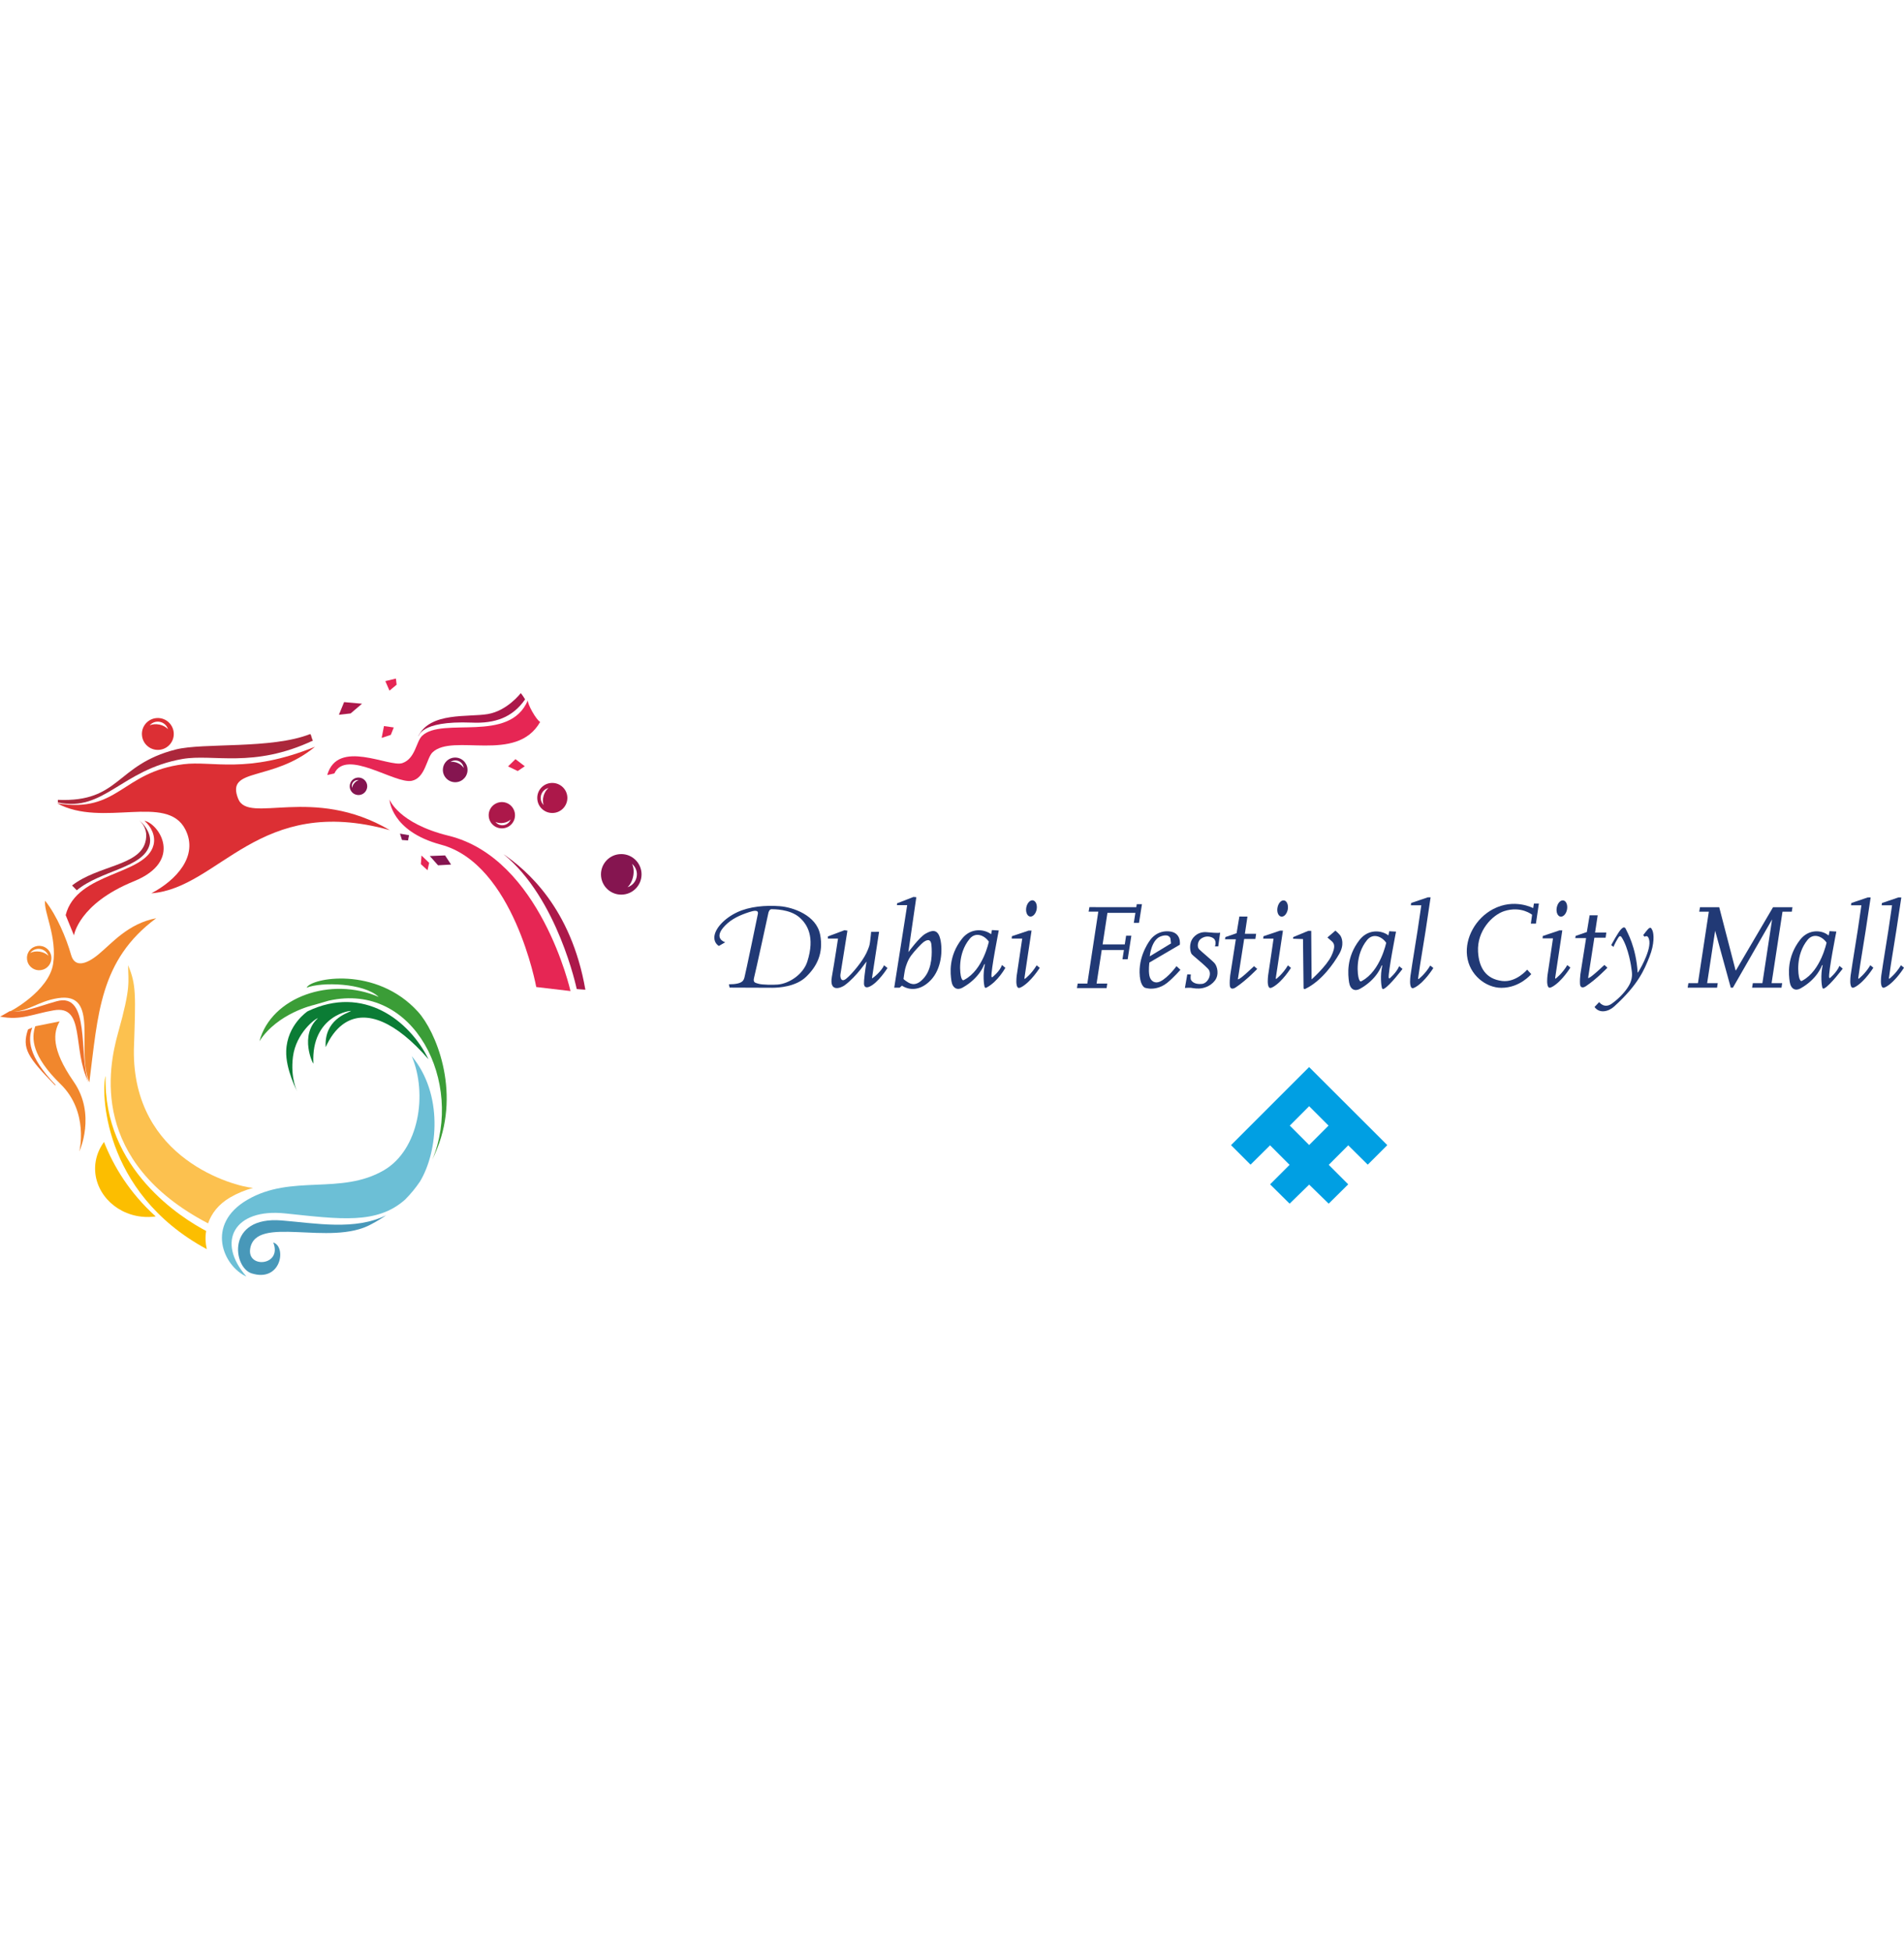 <svg width="160" height="164" viewBox="0 0 160 164" fill="none" xmlns="http://www.w3.org/2000/svg">
<g clip-path="url(#clip0_16428_58985)">
<path d="M53.113 72.566C53.242 72.837 53.287 73.209 53.209 73.602C53.132 73.992 52.952 74.322 52.734 74.528C53.113 74.402 53.42 74.081 53.5 73.658C53.583 73.237 53.42 72.824 53.113 72.566ZM52.028 71.753C52.965 71.653 53.803 72.333 53.903 73.272C53.998 74.205 53.32 75.046 52.385 75.14C51.447 75.24 50.61 74.562 50.511 73.625C50.414 72.688 51.094 71.85 52.029 71.752L52.028 71.753Z" fill="#851550"/>
<path d="M45.684 67.62C45.608 67.41 45.6 67.135 45.68 66.847C45.763 66.564 45.916 66.332 46.093 66.195C45.802 66.263 45.558 66.483 45.468 66.792C45.382 67.094 45.474 67.41 45.684 67.62ZM46.435 68.291C45.735 68.304 45.158 67.748 45.148 67.048C45.132 66.351 45.691 65.776 46.388 65.767C47.088 65.754 47.665 66.309 47.678 67.005C47.688 67.704 47.133 68.278 46.435 68.291Z" fill="#AC184A"/>
<path d="M37.853 64.012C38.034 63.974 38.26 63.997 38.481 64.1C38.702 64.198 38.871 64.351 38.962 64.51C38.941 64.267 38.791 64.041 38.554 63.936C38.316 63.831 38.05 63.868 37.853 64.012ZM37.225 64.545C37.294 63.977 37.812 63.573 38.38 63.642C38.945 63.715 39.349 64.23 39.281 64.797C39.212 65.366 38.694 65.77 38.127 65.699C37.56 65.627 37.153 65.113 37.225 64.545Z" fill="#851550"/>
<path d="M29.595 66.191C29.599 66.061 29.665 65.914 29.776 65.782C29.886 65.649 30.024 65.562 30.149 65.533C29.982 65.498 29.797 65.557 29.678 65.699C29.56 65.84 29.534 66.028 29.597 66.191H29.595ZM29.837 66.727C29.46 66.567 29.288 66.135 29.447 65.762C29.601 65.388 30.037 65.214 30.412 65.373C30.785 65.533 30.963 65.963 30.8 66.335C30.644 66.71 30.211 66.884 29.839 66.725L29.837 66.727Z" fill="#851550"/>
<path d="M42.914 68.836C42.775 68.975 42.559 69.082 42.302 69.124C42.05 69.163 41.803 69.13 41.632 69.037C41.795 69.243 42.057 69.356 42.332 69.314C42.607 69.269 42.823 69.081 42.914 68.836ZM43.165 67.994C43.434 68.54 43.207 69.204 42.658 69.472C42.11 69.737 41.447 69.511 41.179 68.963C40.911 68.413 41.138 67.752 41.689 67.487C42.238 67.219 42.9 67.444 43.165 67.994Z" fill="#AC184A"/>
<path d="M35.293 99.248C34.937 99.771 34.525 100.284 34.038 100.769C31.684 102.864 28.587 102.412 23.967 101.927C19.656 101.475 18.158 104.324 20.706 107.226C18.765 106.36 17.234 102.864 20.776 100.789C24.516 98.602 28.622 100.417 32.259 98.302C35.206 96.585 35.952 91.913 34.6 88.718C37.25 91.884 36.82 96.706 35.293 99.248Z" fill="#6CBFD6"/>
<path d="M32.464 102.073C32.075 102.341 31.654 102.596 31.196 102.838C27.745 104.741 21.509 102.011 21.026 104.88C20.736 106.588 23.745 106.326 22.963 104.369C24.103 104.717 23.63 107.746 21.142 106.962C19.578 106.471 18.985 102.141 23.666 102.518C26.495 102.749 29.863 103.385 32.464 102.073Z" fill="#4898B9"/>
<path fill-rule="evenodd" clip-rule="evenodd" d="M17.484 102.764C7.532 97.559 9.091 89.724 9.922 86.763C11.023 82.84 10.771 82.536 10.764 81.08C11.453 82.701 11.405 83.573 11.251 88.151C11.114 97.405 19.72 99.655 21.261 99.785C20.609 99.964 19.964 100.22 19.328 100.592C18.353 101.162 17.767 101.941 17.486 102.764H17.484Z" fill="#FCC14F"/>
<path fill-rule="evenodd" clip-rule="evenodd" d="M17.378 104.93C8.468 100.122 8.527 91.441 8.872 90.376C8.653 98.248 15.345 102.36 17.323 103.401C17.236 103.923 17.264 104.446 17.378 104.93Z" fill="#FCBE00"/>
<path fill-rule="evenodd" clip-rule="evenodd" d="M26.389 84.415C26.389 84.415 23.338 85.081 21.8 87.463C22.804 83.734 27.831 82.003 31.823 83.741C30.567 82.561 27.018 82.466 25.768 82.966C26.11 82.156 31.603 81.102 35.128 84.99C36.587 86.597 38.71 91.542 36.74 96.471C36.615 96.788 36.479 97.098 36.332 97.417C38.978 90.986 34.86 82.426 27.621 84.057L26.389 84.415Z" fill="#3B9D37"/>
<path fill-rule="evenodd" clip-rule="evenodd" d="M36.011 88.98C33.23 85.781 30.802 84.845 29.062 85.879C28.952 85.945 28.846 86.016 28.749 86.093C28.206 86.508 27.739 87.138 27.367 87.966C27.228 85.658 29.172 85.112 29.484 84.932C29.647 84.837 26.12 85.209 26.336 89.333C26.308 89.424 25.122 86.979 26.714 85.533C26.524 85.533 24.875 86.763 24.619 88.765C24.39 90.585 24.977 91.689 24.977 91.689C24.977 91.689 23.997 89.836 24.051 88.28C24.121 86.081 25.852 84.947 25.852 84.947C30.54 82.705 34.401 85.709 36.011 88.98Z" fill="#0B7C35"/>
<path d="M8.011 97.772C8.089 97.082 8.346 96.456 8.741 95.926C9.55 97.983 10.891 100.203 13.085 102.182C12.706 102.235 12.317 102.244 11.918 102.202C9.532 101.953 7.782 99.969 8.011 97.772Z" fill="#FCBE00"/>
<path fill-rule="evenodd" clip-rule="evenodd" d="M44.357 58.817C44.302 59.127 45.073 60.487 45.392 60.643C43.387 64.156 38.053 61.558 36.343 63.202C35.845 63.683 35.738 65.355 34.602 65.588C33.191 65.875 29.09 62.847 28.099 64.968C27.629 65.078 27.499 65.104 27.499 65.104C28.37 62.02 32.706 64.48 33.812 64.1C34.909 63.723 34.965 62.296 35.468 61.812C37.173 60.17 42.833 62.483 44.359 58.818L44.357 58.817Z" fill="#E62654"/>
<path fill-rule="evenodd" clip-rule="evenodd" d="M35.152 61.828C35.239 61.928 35.139 60.522 39.643 60.699C41.614 60.788 43.085 60.255 44.126 58.746C43.869 58.33 43.762 58.221 43.762 58.221C43.762 58.221 42.633 59.708 40.986 59.983C39.335 60.261 36.174 59.79 35.152 61.828Z" fill="#AC184A"/>
<path fill-rule="evenodd" clip-rule="evenodd" d="M45.063 82.908C45.063 82.908 43.174 72.585 37.056 70.952C32.842 69.828 32.734 67.162 32.734 67.162C32.734 67.162 33.465 69.163 37.698 70.202C45.432 72.098 47.94 83.249 47.94 83.249L45.064 82.911L45.063 82.908Z" fill="#E62654"/>
<path fill-rule="evenodd" clip-rule="evenodd" d="M48.464 83.079C48.464 83.079 46.875 75.453 42.303 71.746C44.262 73.093 47.992 76.244 49.191 83.136C48.902 83.123 48.464 83.079 48.464 83.079Z" fill="#AC184A"/>
<path fill-rule="evenodd" clip-rule="evenodd" d="M6.215 78.571C6.215 78.571 6.596 75.914 11.258 74.025C15.463 72.316 13.341 69.168 12.136 68.949C12.695 69.417 13.095 70.208 12.903 70.974C12.26 73.548 6.447 73.206 5.518 76.869L6.215 78.571Z" fill="#DC2F34"/>
<path fill-rule="evenodd" clip-rule="evenodd" d="M2.963 86.207C2.625 87.202 2.67 88.71 5.085 91.06C7.5 93.41 6.664 96.726 6.664 96.726C6.664 96.726 8.113 93.62 6.187 90.853C4.265 88.086 4.488 86.71 5.014 85.796L2.963 86.207Z" fill="#F1872D"/>
<path fill-rule="evenodd" clip-rule="evenodd" d="M2.712 86.317C2.338 87.304 2.331 88.696 4.665 91.128L4.64 91.177C2.328 88.816 1.808 88.053 2.359 86.468L2.713 86.317H2.712Z" fill="#EE732C"/>
<path fill-rule="evenodd" clip-rule="evenodd" d="M6.056 74.38C8.189 72.714 11.603 72.734 12.194 70.805C12.422 70.053 12.24 69.414 11.716 68.914C12.266 69.386 12.763 70.176 12.575 70.938C12.086 72.898 8.472 73.101 6.45 74.785L6.056 74.38Z" fill="#AB273B"/>
<path fill-rule="evenodd" clip-rule="evenodd" d="M4.804 67.48C9.977 68.335 10.209 64.853 15.405 64.196C17.874 63.881 20.718 65.055 26.469 62.727C22.866 65.714 18.946 64.412 20.014 67.096C20.883 69.281 26.272 65.918 32.762 69.734C21.711 66.647 18.471 74.586 12.719 75.038C14.778 73.957 16.718 71.913 15.572 69.669C14.023 66.634 8.627 69.553 4.804 67.481V67.48Z" fill="#DC2F34"/>
<path d="M12.58 60.927C12.796 60.83 13.092 60.803 13.399 60.865C13.704 60.929 13.961 61.077 14.119 61.255C14.026 60.952 13.777 60.709 13.447 60.639C13.118 60.567 12.789 60.688 12.58 60.927ZM11.931 61.769C11.863 61.03 12.409 60.383 13.145 60.319C13.884 60.255 14.532 60.8 14.598 61.537C14.664 62.272 14.117 62.924 13.379 62.987C12.64 63.05 11.994 62.504 11.931 61.769Z" fill="#DC2F34"/>
<path fill-rule="evenodd" clip-rule="evenodd" d="M4.865 67.187C10.105 67.409 9.695 64.245 14.769 62.958C17.083 62.372 22.811 62.945 26.06 61.662C26.162 61.672 26.194 62.114 26.302 62.207C21.267 64.567 17.925 63.299 15.333 63.754C10.176 64.656 8.757 68.232 4.865 67.409C4.859 67.17 4.862 67.322 4.865 67.187Z" fill="#AB273B"/>
<path fill-rule="evenodd" clip-rule="evenodd" d="M0.733 85.007C0.795 85.028 4.107 83.256 4.463 80.973C4.818 78.697 3.645 76.562 3.79 75.658C4.781 76.906 5.575 78.808 5.979 80.225C6.279 81.266 7.207 81.051 8.276 80.166C9.414 79.233 10.751 77.583 13.128 77.131C8.359 80.661 8.239 85.209 7.507 90.917C6.351 88.221 8.436 83.289 4.86 83.847C3.113 84.121 2.321 85.051 0.733 85.007Z" fill="#F1872D"/>
<path d="M2.542 80.043C2.748 79.936 3.036 79.894 3.339 79.937C3.646 79.986 3.904 80.12 4.068 80.285C3.959 79.991 3.706 79.763 3.375 79.713C3.048 79.662 2.735 79.801 2.542 80.043ZM2.673 81.293C2.222 80.954 2.131 80.311 2.47 79.859C2.812 79.405 3.455 79.314 3.907 79.654C4.363 79.993 4.453 80.64 4.114 81.09C3.771 81.546 3.129 81.635 2.673 81.293Z" fill="#F1872D"/>
<path fill-rule="evenodd" clip-rule="evenodd" d="M0 85.391C0.02 85.396 0.381 85.203 0.803 84.948C1.956 85.093 2.994 84.603 4.752 84.108C7.63 83.292 6.605 88.684 7.435 90.912C6.045 88.097 7.196 84.411 4.521 84.867C2.78 85.162 1.754 85.745 0 85.391Z" fill="#EE732C"/>
<path fill-rule="evenodd" clip-rule="evenodd" d="M28.481 60.038L28.916 58.977L30.424 59.112L29.463 59.929L28.481 60.038Z" fill="#AC184A"/>
<path fill-rule="evenodd" clip-rule="evenodd" d="M32.072 61.983L32.267 60.99L33.089 61.106L32.842 61.73L32.072 61.983Z" fill="#E62654"/>
<path fill-rule="evenodd" clip-rule="evenodd" d="M33.611 70.025L33.781 70.558L34.288 70.597L34.374 70.158L33.611 70.025Z" fill="#851550"/>
<path fill-rule="evenodd" clip-rule="evenodd" d="M32.729 58.014L32.381 57.213L33.27 57L33.33 57.514L32.729 58.014Z" fill="#E62654"/>
<path fill-rule="evenodd" clip-rule="evenodd" d="M42.693 64.378L43.316 63.768L44.099 64.365L43.508 64.766L42.693 64.378Z" fill="#E62654"/>
<path fill-rule="evenodd" clip-rule="evenodd" d="M35.422 71.864L36.064 72.479L35.927 73.102L35.365 72.585L35.422 71.864Z" fill="#E62654"/>
<path fill-rule="evenodd" clip-rule="evenodd" d="M36.117 71.906L37.401 71.855L37.906 72.624L36.81 72.685L36.117 71.906Z" fill="#851550"/>
</g>
<g clip-path="url(#clip1_16428_58985)">
<path d="M116.577 96.194L116.58 96.19L110.013 89.638L110.009 89.633L103.448 96.19V96.193V96.194L105.084 97.829L105.088 97.826L105.091 97.829L106.729 96.207L108.367 97.847L106.735 99.48L106.73 99.484L108.371 101.107L110.013 99.508L111.655 101.107L113.296 99.484L113.291 99.48L111.66 97.847L113.296 96.207L114.934 97.829L114.938 97.826L114.941 97.829L116.577 96.194ZM108.386 94.552L110.013 92.922L111.642 94.552L110.013 96.181L108.386 94.552Z" fill="#009FE3"/>
<path d="M156.114 78.129C156.243 77.261 156.421 76.045 156.421 76.045H155.549L155.572 75.854L156.96 75.383H157.199C157.199 75.383 156.953 76.982 156.782 78.15L156.333 80.951C156.235 81.609 156.158 82.129 156.155 82.159C156.149 82.235 156.203 82.206 156.203 82.206C156.203 82.206 156.731 81.814 157.169 81.081L157.424 81.286C157.424 81.286 156.719 82.431 155.927 82.885C155.718 83.004 155.566 83.053 155.502 82.669C155.455 82.391 155.516 81.889 155.538 81.79C155.546 81.756 155.6 81.388 155.668 80.928L156.114 78.129Z" fill="#213975"/>
<path d="M158.69 78.129C158.818 77.261 158.996 76.045 158.996 76.045H158.124L158.148 75.854L159.535 75.383H159.775C159.775 75.383 159.528 76.982 159.357 78.15L158.909 80.951C158.811 81.609 158.733 82.129 158.731 82.159C158.725 82.235 158.779 82.206 158.779 82.206C158.779 82.206 159.306 81.814 159.744 81.081L160 81.286C160 81.286 159.294 82.431 158.503 82.885C158.294 83.004 158.142 83.053 158.077 82.669C158.031 82.391 158.092 81.889 158.114 81.79C158.121 81.756 158.175 81.388 158.244 80.928L158.69 78.129Z" fill="#213975"/>
<path d="M151.474 82.364C151.386 82.413 151.322 82.472 151.217 82.21C151.106 81.927 150.866 80.212 151.895 78.951C152.402 78.338 153.129 78.656 153.493 79.179C153.493 79.179 153.014 81.53 151.474 82.364ZM154.577 81.135C154.336 81.699 153.768 82.164 153.768 82.164L153.708 82.115C153.636 81.677 154.314 78.25 154.314 78.25L153.744 78.216L153.676 78.564L153.62 78.551C153.105 78.121 151.993 78.013 151.27 78.939C150.136 80.399 150.308 81.86 150.396 82.473C150.491 83.093 150.89 83.261 151.309 83.024C152.736 82.224 153.103 81.097 153.103 81.097L153.167 81.056C152.967 81.94 153.088 82.802 153.131 82.932C153.17 83.065 153.224 83.064 153.316 83.014C153.812 82.744 154.85 81.366 154.85 81.366L154.577 81.135Z" fill="#213975"/>
<path d="M149.831 76.205H149.306H149.23H148.996L145.882 81.506L145.847 81.505L144.472 76.205H143.446V76.206L142.858 76.205L142.792 76.583H143.598L142.685 82.586H141.882L141.82 82.966H144.291L144.348 82.586H143.457L144.13 78.183L145.443 82.966H145.622L148.915 77.232L148.101 82.586H147.297L147.235 82.966H149.706L149.762 82.586H148.872L149.775 76.682L149.79 76.583H150.571L150.628 76.206L149.831 76.205Z" fill="#213975"/>
<path d="M95.527 75.949L95.486 76.204L91.547 76.2L91.48 76.58H92.294L91.373 82.618H90.562L90.5 83.001H92.992L93.049 82.618H92.15L92.584 79.798H94.447L94.326 80.576H94.764L95.071 78.6H94.631L94.52 79.328H92.657L93.062 76.679H95.411L95.278 77.519H95.715L95.963 75.949H95.527Z" fill="#213975"/>
<path d="M108.216 76.396C108.143 76.77 107.898 77.037 107.66 76.995C107.42 76.95 107.281 76.608 107.354 76.235C107.423 75.861 107.673 75.592 107.909 75.635C108.146 75.681 108.282 76.02 108.216 76.396Z" fill="#213975"/>
<path d="M97.553 78.65C98.294 78.396 98.358 78.85 98.358 78.85L98.405 79.248L96.617 80.333C96.617 80.333 96.739 78.933 97.553 78.65ZM98.866 81.154C98.866 81.154 98.187 82.099 97.505 82.44C97.058 82.662 96.678 82.418 96.587 81.955C96.495 81.49 96.587 80.853 96.587 80.853L99.144 79.357C99.144 79.357 99.309 78.34 98.266 78.237C97.211 78.133 96.678 78.928 96.678 78.928C96.678 78.928 95.73 80.102 95.763 81.696C95.781 82.684 96.112 82.906 96.168 82.948C96.218 82.988 96.473 83.037 96.671 83.049C96.866 83.056 97.484 83.037 98.075 82.564C98.66 82.092 99.195 81.461 99.195 81.461L98.866 81.157V81.154Z" fill="#213975"/>
<path d="M114.454 82.393C114.364 82.446 114.295 82.507 114.196 82.241C114.082 81.956 113.841 80.232 114.88 78.963C115.388 78.349 116.124 78.666 116.487 79.192C116.487 79.192 116.004 81.559 114.454 82.393ZM117.578 81.16C117.335 81.727 116.763 82.196 116.763 82.196L116.701 82.146C116.633 81.705 117.313 78.257 117.313 78.257L116.742 78.224L116.674 78.573C116.095 78.127 114.979 78.019 114.248 78.951C113.103 80.419 113.278 81.888 113.366 82.507C113.462 83.129 113.866 83.297 114.289 83.059C115.728 82.253 116.095 81.121 116.095 81.121L116.162 81.083C115.956 81.972 116.083 82.834 116.123 82.967C116.162 83.103 116.216 83.097 116.313 83.05C116.808 82.779 117.857 81.391 117.857 81.391L117.578 81.16Z" fill="#213975"/>
<path d="M108.66 78.853L108.675 78.716L109.942 78.19H110.187L110.218 82.27C110.218 82.27 111.496 81.132 111.891 80.275C112.24 79.519 112.137 79.255 111.905 79.058L111.549 78.748L112.219 78.172C112.219 78.172 112.428 78.342 112.602 78.545C112.769 78.748 112.988 79.362 112.536 80.134C112.091 80.906 111.087 82.38 109.711 83.055C109.598 83.112 109.543 83.072 109.543 82.979L109.496 78.882L108.662 78.853H108.66Z" fill="#213975"/>
<path d="M103.851 78.9H102.942L102.973 78.716L103.915 78.39L104.148 76.989L104.828 76.992L104.612 78.44H105.556L105.493 78.872H104.552L104.023 82.256C104.061 82.288 104.254 82.226 105.385 81.157L105.648 81.389C105.648 81.389 104.761 82.327 103.847 82.939C103.546 83.138 103.365 83.043 103.344 82.779C103.325 82.522 103.347 82.156 103.376 81.945C103.403 81.741 103.852 78.901 103.852 78.901" fill="#213975"/>
<path d="M99.573 82.986L99.771 81.847L100.069 81.854C100.069 81.854 100.029 82.164 100.069 82.276C100.111 82.389 100.329 82.716 101.002 82.649C101.525 82.596 101.899 81.772 101.514 81.378C100.955 80.808 100.215 80.267 100.121 80.114C100.029 79.958 99.855 79.262 100.288 78.748C100.662 78.308 101.15 78.283 101.376 78.302C101.603 78.326 102.428 78.402 102.533 78.339L102.375 79.495H102.096C102.096 79.495 102.272 79.05 101.975 78.821C101.795 78.684 101.316 78.525 100.872 78.895C100.65 79.082 100.57 79.538 100.771 79.743C100.967 79.945 101.852 80.668 102.069 80.915C102.285 81.161 102.478 81.864 102.089 82.371C101.699 82.877 101.109 83.028 100.749 83.037C100.387 83.049 100.177 82.98 100.051 82.972C99.928 82.963 99.572 82.988 99.572 82.988" fill="#213975"/>
<path d="M119.128 78.137L119.438 76.045H118.561L118.583 75.851L119.983 75.376H120.219C120.219 75.376 119.978 76.983 119.803 78.158L119.348 80.973C119.249 81.638 119.173 82.161 119.167 82.19C119.161 82.267 119.217 82.235 119.217 82.235C119.217 82.235 119.75 81.842 120.19 81.105L120.449 81.313C120.449 81.313 119.739 82.465 118.941 82.922C118.732 83.04 118.574 83.09 118.511 82.706C118.465 82.427 118.526 81.918 118.549 81.822C118.557 81.785 118.614 81.417 118.679 80.954L119.128 78.137Z" fill="#213975"/>
<path d="M107.021 78.843H106.153L106.171 78.646L107.571 78.172H107.81C107.81 78.172 107.216 82.098 107.208 82.172C107.202 82.248 107.256 82.222 107.256 82.222C107.256 82.222 107.79 81.829 108.229 81.091L108.485 81.299C108.485 81.299 107.777 82.451 106.982 82.904C106.77 83.023 106.615 83.072 106.551 82.685C106.504 82.406 106.565 81.899 106.584 81.806C106.608 81.705 107.021 78.843 107.021 78.843Z" fill="#213975"/>
<path d="M131.683 76.396C131.613 76.77 131.366 77.037 131.122 76.995C130.885 76.95 130.748 76.608 130.82 76.235C130.89 75.861 131.138 75.592 131.378 75.635C131.616 75.681 131.75 76.02 131.683 76.396Z" fill="#213975"/>
<path d="M135.395 79.394C135.395 79.394 135.991 78.26 136.262 78.017C136.422 77.867 136.548 77.848 136.634 78.058C136.716 78.26 137.487 79.534 137.619 81.714C137.665 81.702 138.687 79.999 138.606 79.09C138.568 78.716 138.427 78.654 138.427 78.654C138.427 78.654 138.3 78.595 138.222 78.694L138.08 78.557C138.08 78.557 138.468 78.035 138.571 77.974C138.675 77.915 138.735 77.871 138.861 78.159C138.983 78.447 139.049 79.271 138.612 80.365C138.18 81.454 137.667 82.712 135.645 84.545C135.164 84.982 134.406 85.161 133.994 84.586L134.386 84.174C134.386 84.174 134.802 84.771 135.457 84.299C136.117 83.826 136.738 83.142 136.988 82.587C137.229 82.031 137.125 81.62 137.106 81.435C137.087 81.248 136.861 79.623 136.262 78.716C136.196 78.619 136.114 78.608 136.038 78.698C135.953 78.805 135.581 79.46 135.603 79.54L135.395 79.394Z" fill="#213975"/>
<path d="M128.84 76.282L128.901 75.895H129.318L129.069 77.584H128.643L128.748 76.84C128.748 76.84 127.836 76.078 126.411 76.532C125.403 76.856 124.105 78.19 124.206 79.952C124.285 81.297 124.868 82.237 126.232 82.402C127.413 82.545 128.332 81.452 128.332 81.452L128.676 81.825C128.676 81.825 127.73 82.979 126.168 82.977C124.878 82.977 123.465 81.909 123.28 80.279C123.105 78.782 124.002 77.141 125.462 76.37C127.254 75.424 128.84 76.283 128.84 76.283" fill="#213975"/>
<path d="M133.286 78.801H132.375L132.408 78.615L133.348 78.291L133.582 76.884H134.26L134.039 78.335H134.985L134.925 78.767H133.98L133.455 82.15C133.493 82.18 133.689 82.124 134.82 81.055L135.077 81.287C135.077 81.287 134.19 82.222 133.277 82.834C132.977 83.033 132.796 82.939 132.774 82.676C132.755 82.416 132.776 82.054 132.805 81.841C132.836 81.639 133.286 78.799 133.286 78.799" fill="#213975"/>
<path d="M130.503 78.821H129.629L129.646 78.625L131.046 78.152H131.286C131.286 78.152 130.69 82.073 130.685 82.149C130.678 82.228 130.732 82.2 130.732 82.2C130.732 82.2 131.265 81.806 131.706 81.068L131.964 81.275C131.964 81.275 131.254 82.431 130.46 82.881C130.245 83.001 130.092 83.049 130.029 82.668C129.983 82.386 130.044 81.88 130.063 81.782C130.088 81.681 130.503 78.821 130.503 78.821Z" fill="#213975"/>
<path d="M85.896 78.839H85.018L85.034 78.641L86.446 78.168H86.685C86.685 78.168 86.088 82.094 86.086 82.168C86.079 82.244 86.135 82.218 86.135 82.218C86.135 82.218 86.668 81.826 87.113 81.088L87.373 81.296C87.373 81.296 86.656 82.448 85.858 82.901C85.642 83.02 85.486 83.069 85.423 82.682C85.378 82.403 85.438 81.896 85.46 81.801C85.48 81.701 85.901 78.84 85.901 78.84" fill="#213975"/>
<path d="M69.572 78.838V78.66L70.961 78.139L71.213 78.174C71.213 78.174 70.647 81.68 70.625 81.847C70.6 82.012 70.637 82.583 71.105 82.215C71.572 81.847 72.469 80.766 72.808 80.05C73.139 79.341 73.091 79.197 73.131 78.969C73.166 78.742 73.204 78.278 73.204 78.278L73.871 78.272L73.274 82.175C73.321 82.213 74.099 81.557 74.288 81.085L74.579 81.31C74.579 81.31 73.784 82.586 73.033 82.894C72.697 83.024 72.611 82.82 72.603 82.631C72.59 82.378 72.685 81.584 72.817 80.776C72.77 80.787 72.013 81.999 70.986 82.76C70.704 82.969 69.664 83.416 69.905 82.047C70.146 80.681 70.422 78.84 70.422 78.84H69.572V78.838Z" fill="#213975"/>
<path d="M68.915 78.498C68.603 76.884 66.643 76.207 65.531 76.12C64.327 76.028 62.979 76.143 61.947 76.63C60.907 77.115 60.056 77.99 60.028 78.729C60.01 79.256 60.412 79.459 60.412 79.459L60.944 79.15C60.944 79.15 59.854 78.841 60.944 77.736C61.49 77.18 62.187 76.865 62.973 76.612C63.325 76.5 63.759 76.393 63.686 76.773C63.614 77.154 62.641 81.816 62.568 82.067C62.498 82.319 62.459 82.681 61.254 82.681L61.309 82.958C61.309 82.958 64.362 82.972 64.91 82.972C65.461 82.972 66.885 82.881 67.744 82.047C68.606 81.216 69.229 80.109 68.918 78.497L68.915 78.498ZM67.842 80.77C67.506 81.829 66.338 82.622 65.35 82.703C64.998 82.732 64.051 82.735 63.725 82.631C63.474 82.552 63.258 82.543 63.367 82.129C63.48 81.715 64.577 76.656 64.577 76.656C64.577 76.656 64.649 76.365 64.836 76.373C65.021 76.378 66.352 76.358 67.159 77.043C67.839 77.623 68.504 78.697 67.842 80.77Z" fill="#213975"/>
<path d="M79.015 78.882C78.802 77.978 78.273 78.145 77.768 78.434C77.265 78.716 76.333 79.978 76.333 79.978L77.002 75.366L76.761 75.344L75.383 75.88L75.373 76.032H76.234L75.145 82.964H75.601L75.794 82.796C76.475 83.234 77.383 83.198 78.213 82.335C79.137 81.37 79.23 79.79 79.017 78.885L79.015 78.882ZM77.701 82.08C77.052 82.877 76.571 82.688 76.273 82.497C76.01 82.333 75.924 82.238 75.924 82.238C75.924 82.238 76.01 81.606 76.066 81.381C76.127 81.156 76.259 80.692 76.558 80.275C76.849 79.87 77.48 79.22 77.623 79.122C77.766 79.028 78.212 78.728 78.272 79.381C78.332 80.037 78.343 81.284 77.699 82.079L77.701 82.08Z" fill="#213975"/>
<path d="M84.2 81.061C84.02 81.597 83.381 82.095 83.381 82.095L83.318 82.047C83.248 81.607 83.93 78.159 83.93 78.159L83.356 78.124L83.287 78.475C82.703 78.029 81.575 77.92 80.841 78.852C79.682 80.317 79.861 81.791 79.953 82.41C80.051 83.03 80.456 83.201 80.882 82.964C82.338 82.153 82.703 81.018 82.703 81.018L82.77 80.979C82.565 81.871 82.69 82.733 82.729 82.868C82.771 83.004 82.828 82.996 82.918 82.95C83.871 82.435 84.484 81.294 84.484 81.294L84.2 81.061ZM81.05 82.295C80.957 82.346 80.891 82.412 80.786 82.142C80.674 81.86 80.433 80.136 81.481 78.866C81.985 78.248 82.729 78.57 83.097 79.097C83.097 79.097 82.617 81.458 81.05 82.295Z" fill="#213975"/>
<path d="M87.113 76.39C87.043 76.764 86.789 77.031 86.549 76.989C86.311 76.944 86.174 76.602 86.241 76.229C86.313 75.855 86.562 75.588 86.803 75.629C87.045 75.676 87.182 76.015 87.113 76.39Z" fill="#213975"/>
</g>
<defs>
<clipPath id="clip0_16428_58985">
<rect width="160" height="50.226" fill="white" transform="translate(0 57)"/>
</clipPath>
<clipPath id="clip1_16428_58985">
<rect width="102" height="50" fill="white" transform="translate(58 57)"/>
</clipPath>
</defs>
</svg>
